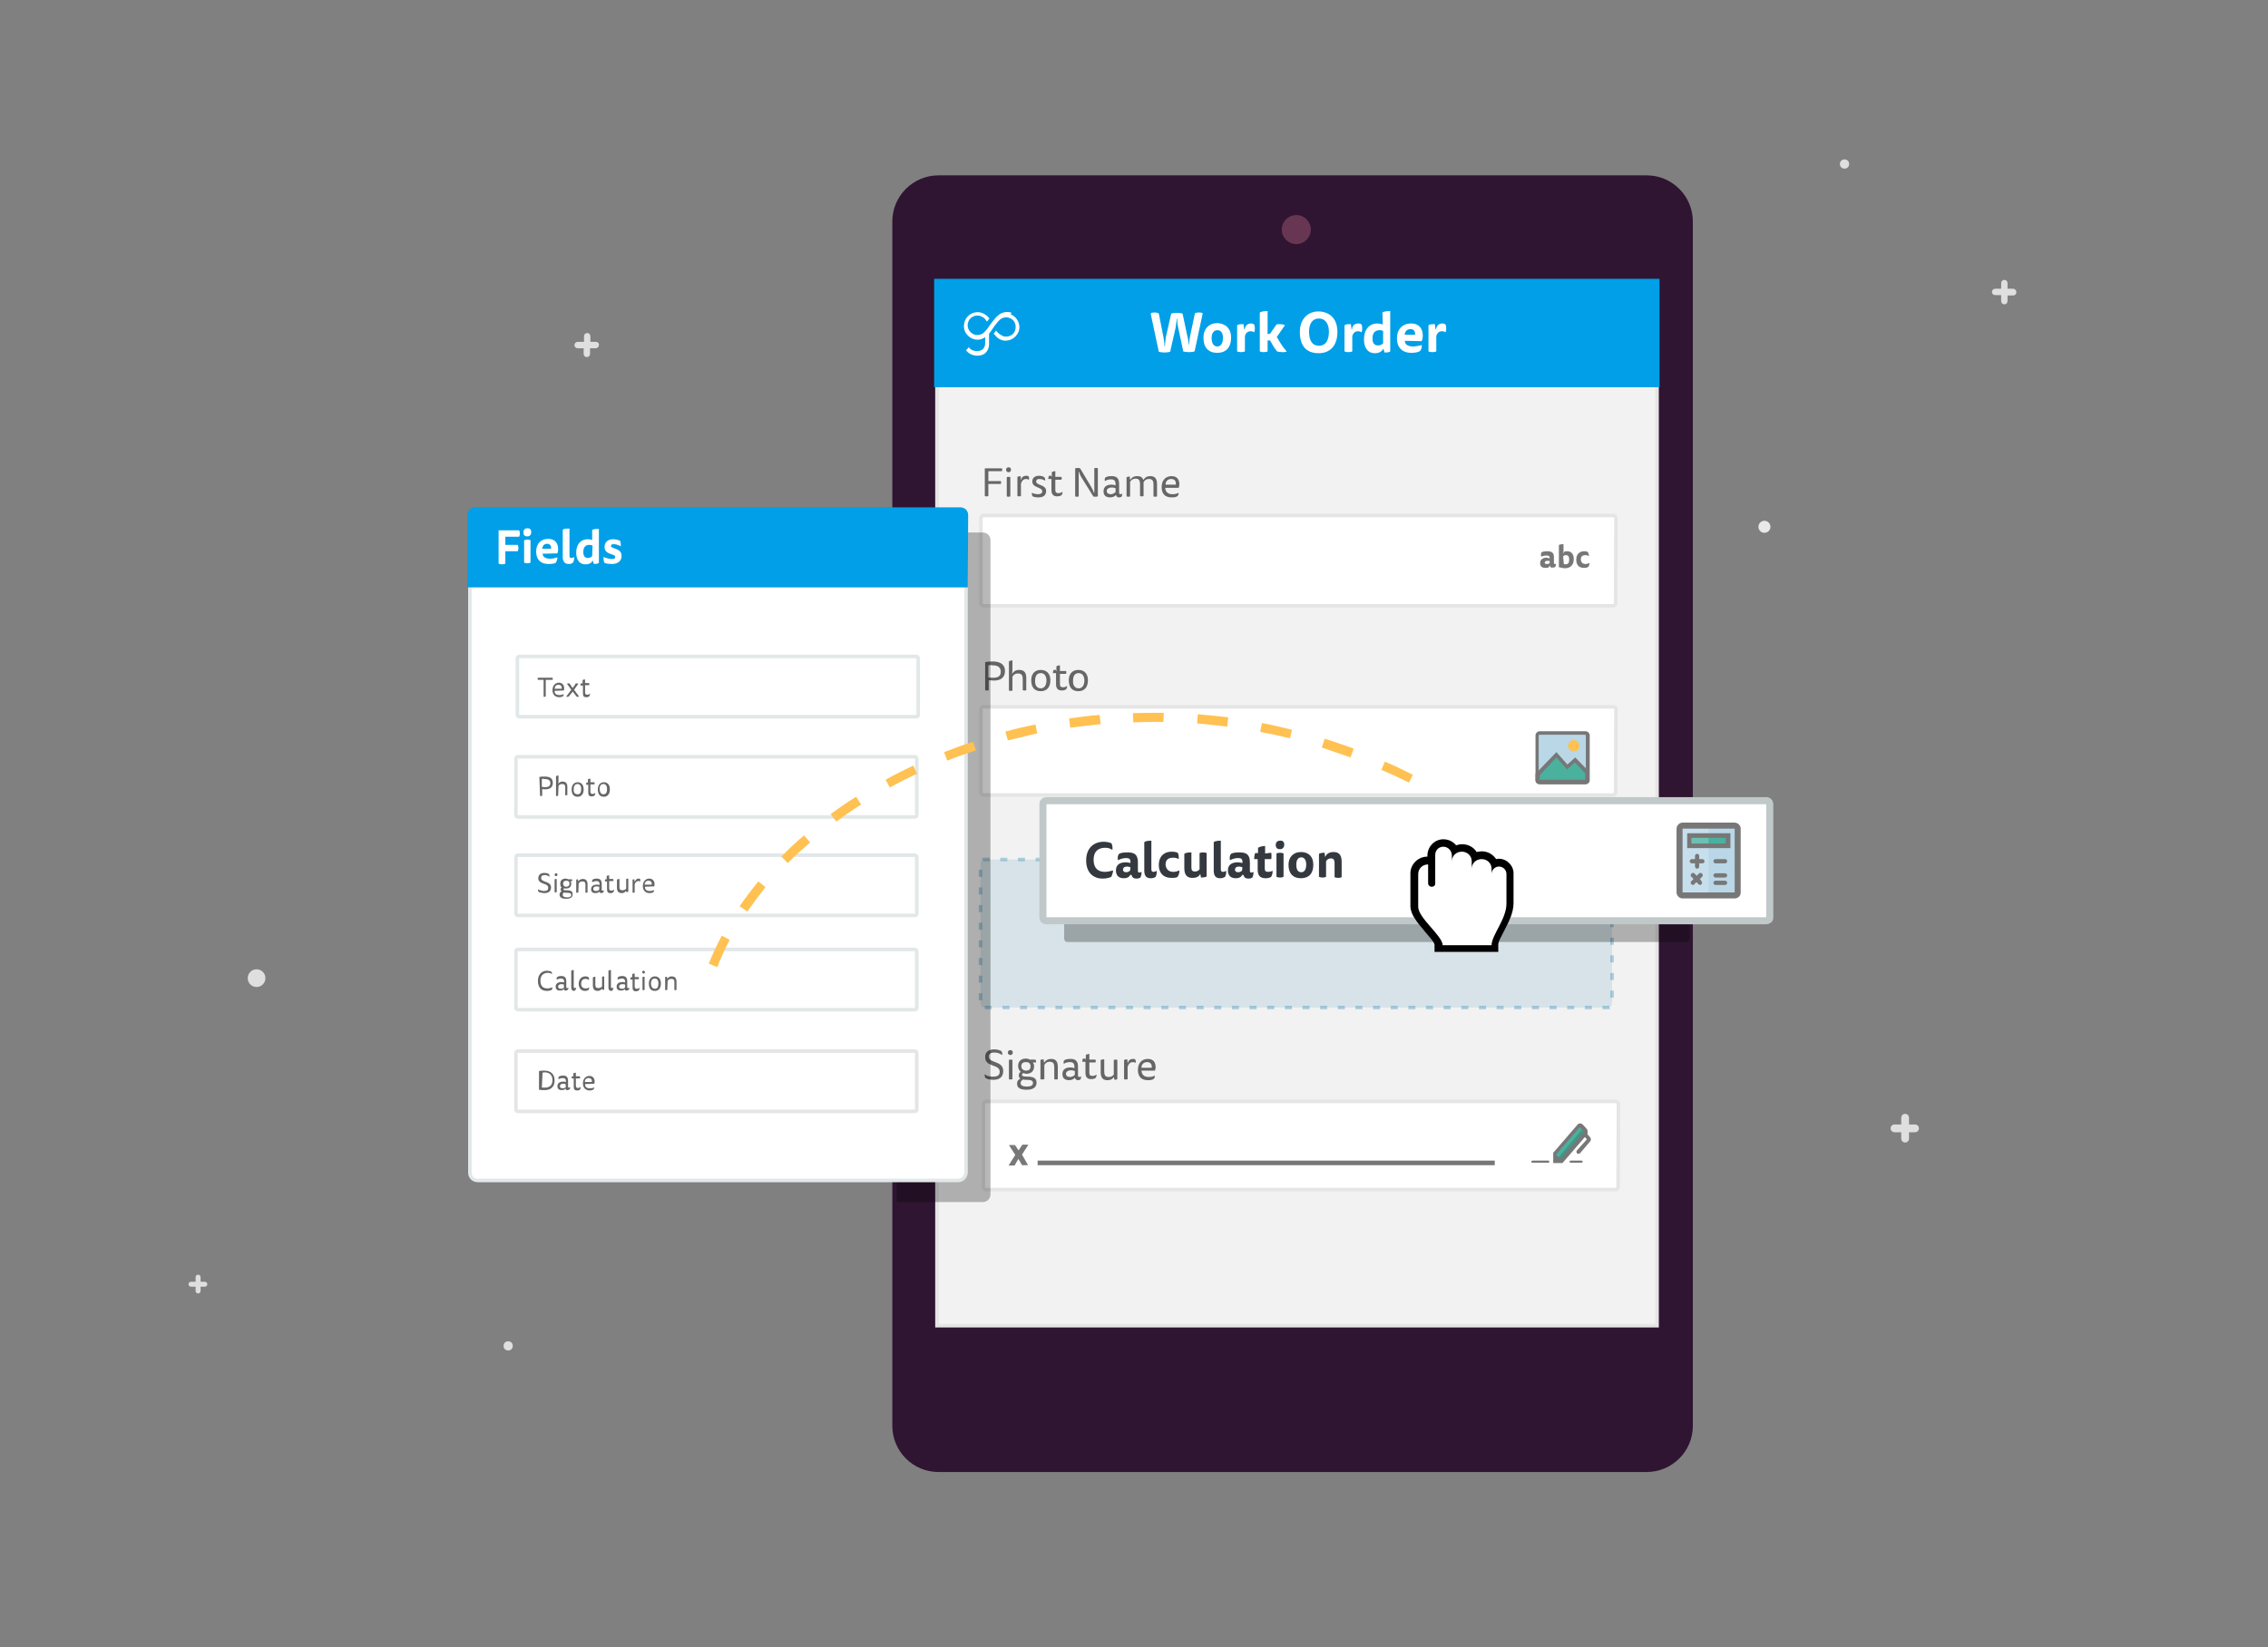 <?xml version="1.0" encoding="utf-8"?>
<!-- Generator: Adobe Illustrator 21.1.0, SVG Export Plug-In . SVG Version: 6.00 Build 0)  -->
<svg version="1.1" id="Layer_1" xmlns="http://www.w3.org/2000/svg" xmlns:xlink="http://www.w3.org/1999/xlink" x="0px" y="0px"
	 width="640px" height="465px" viewBox="0 0 640 465" style="enable-background:new 0 0 640 465;" xml:space="preserve">
<rect x="0" y="0" width="640" height="465" fill="#808080" stroke="none"/>
<style type="text/css">
	.st0{fill:#2F1532;}
	.st1{fill:#F2F2F2;stroke:#E5E5E5;stroke-miterlimit:10;}
	.st2{fill:#666666;}
	.st3{fill:#009FE8;}
	.st4{fill:#673653;}
	.st5{fill:#FFFFFF;stroke:#E5E5E5;stroke-miterlimit:10;}
	.st6{fill:#4AB19E;}
	.st7{fill:#777777;}
	.st8{opacity:0.18;fill:#1C1C1A;enable-background:new    ;}
	.st9{fill:#FFFFFF;}
	.st10{fill:#B9D7E7;}
	.st11{fill:#FFC152;}
	.st12{opacity:0.11;fill:#0272A2;enable-background:new    ;}
	.st13{opacity:0.29;}
	.st14{fill:none;stroke:#0272A2;stroke-linejoin:round;stroke-dasharray:1.992,2.988;}
	.st15{opacity:0.28;enable-background:new    ;}
	.st16{fill:#FFFFFF;stroke:#E2E7E8;stroke-linecap:round;stroke-miterlimit:10;}
	.st17{fill:none;stroke:#F2F2F2;stroke-width:2;stroke-miterlimit:10;}
	.st18{fill:#DFDFDF;}
	.st19{fill:#E8E9EA;}
	.st20{fill:#FFFFFF;stroke:#C1C8C9;stroke-width:2;stroke-linecap:round;stroke-miterlimit:10;}
	.st21{opacity:0.2;enable-background:new    ;}
	.st22{fill:#343940;}
</style>
<path class="st0" d="M477.7,402.5c0,7.2-5.9,13-13,13H264.8c-7.2,0-13-5.9-13-13v-340c0-7.2,5.9-13,13-13h199.9c7.2,0,13,5.9,13,13
	L477.7,402.5L477.7,402.5z"/>
<rect x="264.4" y="79.8" class="st1" width="203.2" height="294.4"/>
<g>
	<path class="st2" d="M280.3,303.9c1.3,0,1.8-0.5,1.8-1.4c0-2.2-4.1-1.2-4.1-4.1c0-1.4,0.9-2.2,2.6-2.2c0.8,0,1.4,0.2,2,0.5
		c0.2,0.3,0.3,0.8,0.2,1.1c-0.6-0.4-1.3-0.7-2.2-0.7c-1,0-1.6,0.4-1.6,1.1c0,2,4.1,1.1,4.1,4.1c0,1.9-1.3,2.5-2.8,2.5
		c-0.9,0-1.7-0.2-2.2-0.5c-0.2-0.3-0.3-0.8-0.2-1.1C278.5,303.8,279.4,303.9,280.3,303.9z"/>
	<path class="st2" d="M285.8,297.1c0,0.4-0.3,0.7-0.7,0.7c-0.4,0-0.7-0.3-0.7-0.7c0-0.4,0.3-0.7,0.7-0.7S285.8,296.7,285.8,297.1z
		 M284.7,299.2c0.1-0.1,0.3-0.1,0.5-0.1c0.3,0,0.4,0,0.5,0.1v5.4c-0.1,0.1-0.3,0.1-0.5,0.1c-0.3,0-0.4,0-0.5-0.1V299.2z"/>
	<path class="st2" d="M288.7,302.9c-0.2,0.1-0.3,0.3-0.3,0.5c0,0.4,0.5,0.5,1.5,0.5c1.5,0,2.6,0.3,2.6,1.7c0,1.4-1.1,2-2.8,2
		c-1.6,0-2.7-0.4-2.7-1.7c0-0.8,0.4-1.2,0.9-1.4v-0.1c-0.3-0.2-0.4-0.4-0.4-0.9c0-0.4,0.2-0.8,0.5-0.9v-0.1
		c-0.3-0.3-0.7-0.8-0.7-1.6c0-1.4,0.9-2.1,2.2-2.1c0.4,0,0.8,0.1,1.1,0.3h1.6c0.1,0.2,0.2,0.5,0.2,0.8h-0.9v0.1
		c0.2,0.2,0.3,0.5,0.3,1c0,1.3-0.8,2.1-2.2,2.1C289.3,303,288.9,303,288.7,302.9z M288.7,304.7c-0.4,0.2-0.7,0.6-0.7,1
		c0,0.8,0.9,1,1.8,1c1,0,1.7-0.3,1.7-1c0-0.6-0.4-0.9-1.8-0.9C289.3,304.8,289,304.8,288.7,304.7z M289.5,302.2
		c0.9,0,1.3-0.4,1.3-1.2c0-0.8-0.4-1.2-1.3-1.2s-1.3,0.4-1.3,1.2C288.2,301.7,288.8,302.2,289.5,302.2z"/>
	<path class="st2" d="M294.6,304.6c-0.1,0.1-0.3,0.1-0.5,0.1s-0.4,0-0.5-0.1v-5.4c0.2-0.1,0.5-0.2,0.9-0.2l0.1,0.9h0.1
		c0.3-0.5,0.9-1,1.9-1c0.9,0,1.9,0.3,1.9,2.2v3.5c-0.1,0.1-0.3,0.1-0.5,0.1s-0.4,0-0.5-0.1v-3.4c0-0.9-0.3-1.5-1.2-1.5
		c-0.9,0-1.3,0.4-1.6,0.9V304.6L294.6,304.6z"/>
	<path class="st2" d="M303.3,304.2c-0.3,0.4-0.9,0.7-1.6,0.7c-1,0-1.9-0.4-1.9-1.7c0-1.4,1-1.9,2.3-1.9c0.3,0,0.9,0.1,1.1,0.2v-0.3
		c0-0.9-0.3-1.4-1.3-1.4c-0.7,0-1.3,0.2-1.7,0.5c-0.1-0.3-0.1-0.8,0.1-1c0.4-0.3,1-0.4,1.8-0.4c1.4,0,2.1,0.6,2.1,2.2v2.5
		c0,0.3,0.2,0.4,0.4,0.4s0.4-0.1,0.5-0.2c0,0.3-0.1,0.7-0.2,0.9c-0.2,0.1-0.4,0.2-0.8,0.2C303.8,304.9,303.4,304.6,303.3,304.2
		L303.3,304.2z M303.3,302.3c-0.3-0.1-0.6-0.2-1-0.2c-0.9,0-1.5,0.4-1.5,1s0.5,0.9,1.1,0.9c0.5,0,1-0.2,1.4-0.6L303.3,302.3
		L303.3,302.3z"/>
	<path class="st2" d="M306.4,299.1v-1.3c0.3-0.2,0.6-0.3,1-0.3v1.6h1.7c0.1,0.1,0.1,0.3,0.1,0.4s0,0.3-0.1,0.4h-1.7v2.9
		c0,0.6,0.2,0.9,0.9,0.9c0.3,0,0.8-0.1,1.1-0.4c0.1,0.3-0.1,0.9-0.3,1c-0.3,0.2-0.7,0.3-1.2,0.3c-1.1,0-1.6-0.6-1.6-1.8v-3.1h-0.9
		c0-0.3,0.1-0.7,0.2-0.9h0.7V299.1z"/>
	<path class="st2" d="M314.3,304c-0.2,0.4-0.7,0.9-1.8,0.9c-0.9,0-1.9-0.3-1.9-2.2v-3.5c0.3-0.1,0.6-0.2,1-0.2v3.5
		c0,0.9,0.3,1.5,1.2,1.5c0.8,0,1.2-0.3,1.5-0.7v-4.1c0.1-0.1,0.3-0.1,0.5-0.1s0.4,0,0.5,0.1v5.4c-0.2,0.1-0.4,0.2-0.8,0.2L314.3,304
		L314.3,304z"/>
	<path class="st2" d="M319.7,298.9c0.3,0,0.4,0,0.6,0.1c0.1,0.2,0.2,0.3,0.2,0.6c0,0.2,0,0.3-0.1,0.4c-0.2-0.1-0.4-0.2-0.7-0.2
		c-0.7,0-1.2,0.4-1.5,1.3v3.5c-0.1,0.1-0.3,0.1-0.5,0.1s-0.4,0-0.5-0.1v-5.4c0.2-0.1,0.5-0.2,0.9-0.2l0.1,1h0.1
		C318.4,299.4,318.9,298.9,319.7,298.9z"/>
	<path class="st2" d="M322.1,302.2c0.1,1.3,0.9,1.8,2.1,1.8c0.7,0,1.3-0.2,1.7-0.4c0,0.3-0.1,0.8-0.3,0.9c-0.3,0.3-0.9,0.4-1.7,0.4
		c-1.9,0-2.8-1.1-2.8-2.9c0-1.8,1-3.1,2.8-3.1c1.6,0,2.2,1,2.2,2.4c0,0.3-0.1,0.7-0.2,0.9L322.1,302.2L322.1,302.2z M325,301.4
		c0.1-0.8-0.2-1.6-1.3-1.6c-0.9,0-1.6,0.6-1.6,1.6H325z"/>
</g>
<g>
	<path class="st2" d="M277.9,186.9c0.6-0.1,1.4-0.2,2.2-0.2c2.2,0,3.5,0.9,3.5,2.7c0,1.9-1.3,2.7-3.1,2.7c-0.4,0-1.1-0.1-1.5-0.1
		v2.8c-0.1,0.1-0.3,0.1-0.5,0.1s-0.4,0-0.5-0.1V186.9L277.9,186.9z M278.9,187.8v3.4c0.3,0.1,0.9,0.1,1.3,0.1c1.4,0,2.2-0.4,2.2-1.7
		s-0.9-1.8-2.3-1.8C279.7,187.7,279.3,187.7,278.9,187.8z"/>
	<path class="st2" d="M285.7,194.9c-0.1,0.1-0.3,0.1-0.5,0.1s-0.4,0-0.5-0.1v-8.2c0.3-0.2,0.6-0.3,1-0.3v2.1c0,0.6,0,1.1-0.1,1.6
		h0.1c0.3-0.5,0.8-1,1.9-1c0.9,0,2,0.3,2,2.2v3.5c-0.1,0.1-0.3,0.1-0.5,0.1s-0.4,0-0.5-0.1v-3.2c0-0.9-0.3-1.5-1.3-1.5
		c-0.9,0-1.3,0.4-1.6,0.9L285.7,194.9L285.7,194.9z"/>
	<path class="st2" d="M296.4,192c0,2-1,3.1-2.7,3.1c-1.7,0-2.7-1-2.7-3.1c0-1.8,1-2.9,2.7-2.9C295.3,189.1,296.4,190.1,296.4,192z
		 M293.7,194.3c1,0,1.6-0.9,1.6-2.2c0-1.3-0.6-2.1-1.6-2.1c-1.1,0-1.6,0.8-1.6,2.1C292,193.4,292.6,194.3,293.7,194.3z"/>
	<path class="st2" d="M298.1,189.4v-1.3c0.3-0.2,0.6-0.3,1-0.3v1.6h1.7c0.1,0.1,0.1,0.3,0.1,0.4s0,0.3-0.1,0.4h-1.7v2.9
		c0,0.6,0.2,0.9,0.9,0.9c0.3,0,0.8-0.1,1.1-0.4c0.1,0.3-0.1,0.9-0.3,1c-0.3,0.2-0.7,0.3-1.2,0.3c-1.1,0-1.6-0.6-1.6-1.8V190h-0.9
		c0-0.3,0.1-0.7,0.2-0.9h0.7V189.4z"/>
	<path class="st2" d="M307,192c0,2-1,3.1-2.7,3.1c-1.7,0-2.7-1-2.7-3.1c0-1.8,1-2.9,2.7-2.9C305.9,189.1,307,190.1,307,192z
		 M304.4,194.3c1,0,1.6-0.9,1.6-2.2c0-1.3-0.6-2.1-1.6-2.1c-1.1,0-1.6,0.8-1.6,2.1C302.7,193.4,303.3,194.3,304.4,194.3z"/>
</g>
<rect x="263.6" y="78.7" class="st3" width="204.7" height="30.6"/>
<circle class="st4" cx="365.8" cy="64.8" r="4.1"/>
<path class="st5" d="M456.6,335.1c0,0.3-0.3,0.7-0.7,0.7H278.2c-0.3,0-0.7-0.3-0.7-0.7v-23.5c0-0.3,0.3-0.7,0.7-0.7H456
	c0.3,0,0.7,0.3,0.7,0.7L456.6,335.1L456.6,335.1z"/>
<g>
	<polygon class="st6" points="440.4,327.9 438.7,326.1 445.8,318 447.4,319.9 	"/>
	<g>
		<path class="st7" d="M436.7,328.2h-4.1c-0.3,0-0.5,0-0.5-0.3s0.3-0.3,0.5-0.3h4.1c0.3,0,0.5,0,0.5,0.3S437,328.2,436.7,328.2z"/>
	</g>
	<g>
		<path class="st7" d="M446.1,328.2h-2.7c-0.3,0-0.5,0-0.5-0.3s0.3-0.3,0.5-0.3h2.7c0.3,0,0.5,0,0.5,0.3S446.3,328.2,446.1,328.2z"
			/>
	</g>
	<g>
		<path class="st8" d="M439.6,326.9l0.9,1l6.2-7.2c0.5-0.6,0.5-1.6,0-2.2l0,0L439.6,326.9z"/>
		<path class="st7" d="M447.8,318.7l-1.2-1.3c-0.4-0.4-1-0.4-1.4,0l-6.9,8v2.9h2.6l6.9-8C448.1,319.8,448.1,319.1,447.8,318.7z
			 M444.9,319.2l0.9-1l1.2,1.3l-0.9,1l-0.5,0.6l-5.3,6.1l-1.2-1.3l5.3-6.1L444.9,319.2z"/>
	</g>
	<g>
		<path class="st7" d="M445.3,325.7c-0.1,0-0.3-0.1-0.3-0.2c-0.2-0.3-0.2-0.6,0-0.8l2.8-3.1l-0.6-0.7c-0.2-0.3-0.2-0.6,0-0.8
			c0.2-0.3,0.5-0.3,0.7,0l0.8,0.9c0.3,0.3,0.3,0.9,0,1.2l-2.9,3.4C445.5,325.6,445.5,325.7,445.3,325.7z"/>
	</g>
</g>
<g>
	<g>
		<path class="st7" d="M286.2,323.7l0.7,0.8c0.2,0.3,0.3,0.5,0.5,0.5l0,0c0.2,0,0.3-0.3,0.4-0.5l0.7-0.8h0.9l-1.6,2.2l1.6,2.3h-0.9
			l-0.7-1.1c-0.2-0.3-0.3-0.2-0.5-0.9l0,0c-0.2,0.7-0.3,0.6-0.5,0.9l-0.7,1.1h-0.9l1.6-2.3l-1.6-2.2H286.2z"/>
		<path class="st7" d="M290.1,328.9h-1.7l-0.8-1.4c-0.1-0.1-0.2-0.3-0.3-0.4c0,0.1-0.1,0.3-0.1,0.3l-0.9,1.6h-1.7l1.9-3l-1.8-2.8
			h1.7l0.8,1.2c0.1,0.1,0.2,0.3,0.3,0.3c0-0.1,0.1-0.1,0.1-0.2l0.1-0.2l0.8-1.2h1.7l-1.8,2.8L290.1,328.9z M288.7,328.2h0.2
			l-1.5-2.2l0.1-0.3h-0.3l-0.1-0.2c-0.2-0.3-0.3-0.6-0.4-0.9l-0.6-0.9h-0.2l1.4,2.2l-1.5,2.3h0.2l0.7-1.3c0.1-0.2,0.3-0.3,0.3-0.5
			l0.1-0.1h0.3h0.1c0.2,0.3,0.3,0.6,0.5,0.9L288.7,328.2z M288.7,323.7l-0.7,1c-0.1,0.2-0.3,0.4-0.3,0.7l0,0l1.2-1.7H288.7z"/>
	</g>
</g>
<g>
	<rect x="292.8" y="327.6" class="st7" width="129" height="1.3"/>
</g>
<path class="st5" d="M455.9,223.7c0,0.3-0.3,0.7-0.7,0.7H277.5c-0.3,0-0.7-0.3-0.7-0.7v-23.5c0-0.3,0.3-0.7,0.7-0.7h177.8
	c0.3,0,0.7,0.3,0.7,0.7L455.9,223.7L455.9,223.7z"/>
<path class="st5" d="M455.9,170.3c0,0.3-0.3,0.7-0.7,0.7H277.5c-0.3,0-0.7-0.3-0.7-0.7v-24.1c0-0.3,0.3-0.7,0.7-0.7h177.8
	c0.3,0,0.7,0.3,0.7,0.7L455.9,170.3L455.9,170.3z"/>
<g>
	<path class="st7" d="M437.3,159.6c-0.2,0.7-0.6,0.7-1.2,0.7c-0.8,0-1.5-0.3-1.5-1.4c0-1,0.9-1.5,1.8-1.5c0.3,0,0.2,0.1,0.9,0.2
		v-0.1c0-0.5-0.3-0.7-0.9-0.7s-1,0.2-1.5,0.3c-0.1-0.3-0.1-0.9,0.1-1.2c0.3-0.2,0.9-0.3,1.6-0.3c1.3,0,1.9,0.4,1.9,1.7v1.6
		c0,0.3,0.1,0.3,0.3,0.3c0.2,0,0.3-0.1,0.3-0.1c0,0.3-0.1,0.8-0.3,1c-0.2,0.1-0.4,0.1-0.8,0.1C437.8,160.3,437.5,160.2,437.3,159.6
		L437.3,159.6z M437.3,158.4c0-0.1-0.4-0.1-0.6-0.1c-0.5,0-0.8,0.2-0.8,0.5s0.3,0.4,0.6,0.4c0.3,0,0.8-0.1,0.8-0.3V158.4z"/>
	<path class="st7" d="M441.1,156.3c0.2-0.7,0.5-0.7,1.2-0.7c0.9,0,1.8,0.6,1.8,2.2c0,1.6-0.9,2.6-2.5,2.6c-0.6,0-1-0.2-1.7-0.3v-6.2
		c0-0.2,0.7-0.3,1.3-0.3v1.4C441.3,155.5,441.1,155.6,441.1,156.3L441.1,156.3z M441.3,159.2c0,0,0.3,0.1,0.4,0.1
		c0.9,0,1.1-0.5,1.1-1.4c0-0.8-0.3-1.2-0.9-1.2c-0.4,0-0.8,0.2-0.8,0.4L441.3,159.2L441.3,159.2z"/>
	<path class="st7" d="M447.4,159.2c0.4,0,0.8-0.1,1.1-0.3c0.1,0.3-0.1,0.9-0.3,1.1c-0.3,0.2-0.7,0.3-1.2,0.3c-1.5,0-2.2-0.9-2.2-2.3
		c0-1.6,0.9-2.4,2.3-2.4c0.4,0,0.9,0.1,1,0.3c0.2,0.3,0.3,0.8,0.3,1.1c-0.3-0.2-0.6-0.3-1-0.3c-0.8,0-1.3,0.3-1.3,1.2
		C446.1,158.8,446.7,159.2,447.4,159.2z"/>
</g>
<g>
	<path class="st9" d="M335.5,97.6c0.1-1,0.2-2,0.3-2.6l1.4-6.6c0.3-0.1,0.6-0.2,1.1-0.2c0.6,0,0.9,0.1,1.1,0.2l-2.3,10.8
		c-0.3,0.1-0.9,0.2-1.6,0.2s-1.3-0.1-1.6-0.2l-1.4-6.6c-0.2-0.7-0.3-1.7-0.3-2.7h-0.1c-0.1,0.9-0.3,2.2-0.4,2.8l-1.5,6.6
		c-0.3,0.1-0.9,0.2-1.6,0.2s-1.2-0.1-1.6-0.2l-2.3-10.8c0.2-0.2,0.6-0.3,1.1-0.3s0.9,0.1,1.2,0.3l1.3,6.6c0.1,0.6,0.3,1.6,0.3,2.7
		h0.1c0.1-0.9,0.2-2.1,0.3-2.7l1.5-6.6c0.3-0.1,0.9-0.2,1.6-0.2s1.2,0.1,1.6,0.2l1.4,6.6C335.3,95.7,335.4,96.7,335.5,97.6
		L335.5,97.6z"/>
	<path class="st9" d="M347.4,95.3c0,2.8-1.5,4.3-3.9,4.3c-2.5,0-3.9-1.5-3.9-4.3c0-2.5,1.6-4.1,3.9-4.1
		C345.8,91.3,347.4,92.7,347.4,95.3z M343.5,97.8c1,0,1.6-0.9,1.6-2.4c0-1.4-0.5-2.2-1.6-2.2c-1,0-1.6,0.9-1.6,2.2
		C341.9,96.9,342.5,97.8,343.5,97.8z"/>
	<path class="st9" d="M353.1,91.3c0.3,0,0.5,0.1,0.7,0.2c0.3,0.3,0.3,0.9,0.3,1.4c0,0.4-0.1,0.7-0.2,0.9c-0.3-0.2-0.6-0.3-1-0.3
		c-0.8,0-1.4,0.5-1.6,1.4v4.3c-0.2,0.1-0.6,0.2-1.1,0.2c-0.5,0-0.9-0.1-1.1-0.2v-7.4c0.4-0.3,1-0.3,1.8-0.3l0.2,1.5h0.1
		C351.4,92,351.9,91.3,353.1,91.3z"/>
	<path class="st9" d="M358.4,94.2l1.8-2.6c0.2-0.1,0.5-0.1,0.9-0.1c0.6,0,1.2,0.1,1.5,0.3l-2.3,3.3c0.8,1.4,1.6,2.8,2.8,4.1
		c-0.3,0.2-0.7,0.2-1.2,0.2c-0.6,0-1.2-0.1-1.5-0.2c-0.8-0.9-1.4-2-2-3.1h-0.7v3.1c-0.2,0.1-0.6,0.2-1.1,0.2s-0.9-0.1-1.1-0.2v-11
		c0.5-0.3,1.3-0.4,2.2-0.4v6.5L358.4,94.2L358.4,94.2L358.4,94.2z"/>
	<path class="st9" d="M377.4,93.7c0,3.9-2.1,6-5.3,6c-3.4,0-5.3-2-5.3-6c0-3.6,2.2-5.8,5.3-5.8C375.3,88,377.4,90,377.4,93.7z
		 M372.2,97.6c1.8,0,2.8-1.4,2.8-4c0-2.3-1.1-3.7-2.8-3.7c-1.8,0-2.8,1.4-2.8,3.7C369.4,96.3,370.4,97.6,372.2,97.6z"/>
	<path class="st9" d="M383.4,91.3c0.3,0,0.5,0.1,0.7,0.2c0.3,0.3,0.3,0.9,0.3,1.4c0,0.4-0.1,0.7-0.2,0.9c-0.3-0.2-0.6-0.3-1-0.3
		c-0.8,0-1.4,0.5-1.6,1.4v4.3c-0.2,0.1-0.6,0.2-1.1,0.2s-0.9-0.1-1.1-0.2v-7.4c0.4-0.3,1-0.3,1.8-0.3l0.2,1.5h0.1
		C381.6,92,382.1,91.3,383.4,91.3z"/>
	<path class="st9" d="M390.1,88.2c0.5-0.3,1.3-0.4,2.2-0.4v11.4c-0.4,0.3-1,0.3-1.6,0.3l-0.3-1h-0.1c-0.4,0.8-1.3,1.2-2.3,1.2
		c-2.1,0-3.1-1.6-3.1-3.9c0-2.8,1.5-4.5,3.8-4.5c0.5,0,1,0.1,1.5,0.3L390.1,88.2C390.2,88.2,390.1,88.2,390.1,88.2z M390.2,93.4
		c-0.3-0.2-0.6-0.2-0.9-0.2c-1.4,0-2,0.9-2,2.3c0,1.4,0.5,2,1.6,2c0.7,0,1.1-0.3,1.4-0.6V93.4z"/>
	<path class="st9" d="M396.4,96.2c0.1,1.1,0.9,1.6,2.4,1.6c0.9,0,1.9-0.3,2.4-0.4c0.1,0.6-0.2,1.4-0.5,1.7c-0.5,0.3-1.4,0.5-2.4,0.5
		c-2.7,0-4.1-1.6-4.1-4.1c0-2.6,1.6-4.2,4-4.2c2.2,0,3.3,1.4,3.3,3.5c0,0.5-0.1,1-0.3,1.5L396.4,96.2L396.4,96.2z M399.3,94.5
		c0.1-0.8-0.2-1.6-1.3-1.6c-0.9,0-1.6,0.6-1.6,1.6H399.3z"/>
	<path class="st9" d="M407.1,91.3c0.3,0,0.5,0.1,0.7,0.2c0.3,0.3,0.3,0.9,0.3,1.4c0,0.4-0.1,0.7-0.2,0.9c-0.3-0.2-0.6-0.3-1-0.3
		c-0.8,0-1.4,0.5-1.6,1.4v4.3c-0.2,0.1-0.6,0.2-1.1,0.2s-0.9-0.1-1.1-0.2v-7.4c0.4-0.3,1-0.3,1.8-0.3l0.2,1.5h0.1
		C405.4,92,405.9,91.3,407.1,91.3z"/>
</g>
<g>
	<g>
		<rect x="434.1" y="206.8" class="st10" width="13.6" height="14"/>
	</g>
	<g>
		<path class="st7" d="M447.4,221.4h-12.9c-0.7,0-1.2-0.5-1.2-1.2v-12.6c0-0.7,0.6-1.2,1.2-1.2h12.9c0.7,0,1.2,0.6,1.2,1.2v12.6
			C448.6,220.9,448,221.4,447.4,221.4z M434.4,207.4c-0.1,0-0.2,0.1-0.2,0.2v12.6c0,0.1,0.1,0.2,0.2,0.2h12.9c0.1,0,0.2-0.1,0.2-0.2
			v-12.6c0-0.1-0.1-0.2-0.2-0.2H434.4z"/>
	</g>
	<g>
		<path class="st6" d="M444.5,214.5l-2.2,2l-3.1-3.5l-5.3,5.6v1.7c0,0.2,0.2,0.3,0.3,0.3h6h5.5h1.8c0.2,0,0.3-0.2,0.3-0.3v-2.2
			L444.5,214.5z"/>
		<path class="st7" d="M447.5,221.2h-13.3c-0.5,0-0.9-0.4-0.9-0.9v-1.9l5.9-6.1l3.1,3.5l2.2-2l4,4.1v2.5
			C448.4,220.8,448,221.2,447.5,221.2z M434.4,220.1h12.9v-1.9l-2.9-3l-2.2,2l-3-3.4l-4.7,5V220.1z"/>
	</g>
	<g>
		<circle class="st11" cx="444.1" cy="210.5" r="1.6"/>
	</g>
</g>
<path class="st12" d="M277.9,284.4h175.8c0.7,0,1.2-0.5,1.2-1.2v-39.4c0-0.7-0.5-1.2-1.2-1.2H277.9c-0.7,0-1.2,0.5-1.2,1.2v39.4
	C276.7,283.8,277.2,284.4,277.9,284.4z"/>
<g class="st13">
	<path class="st14" d="M277.9,284.4h175.8c0.7,0,1.2-0.5,1.2-1.2v-39.4c0-0.7-0.5-1.2-1.2-1.2H277.9c-0.7,0-1.2,0.5-1.2,1.2v39.4
		C276.7,283.8,277.2,284.4,277.9,284.4z"/>
</g>
<g>
	<path class="st15" d="M253,150.3h24.3c1.2,0,2.2,0.9,2.2,2.2v184.6c0,1.2-0.9,2.2-2.2,2.2H253V150.3z"/>
	<path class="st16" d="M270.4,333.2H134.8c-1.2,0-2.2-0.9-2.2-2.2V146.4c0-1.2,0.9-2.2,2.2-2.2h135.6c1.2,0,2.2,0.9,2.2,2.2v184.6
		C272.5,332.2,271.6,333.2,270.4,333.2z"/>
	<path class="st3" d="M273.1,165.8H131.9v-20.4c0-1.2,0.9-2.2,2.2-2.2H271c1.2,0,2.2,0.9,2.2,2.2L273.1,165.8L273.1,165.8z"/>
	<g>
		<path class="st9" d="M140.6,149.7h5.9c0.1,0.2,0.2,0.5,0.2,0.9s-0.1,0.7-0.2,0.9h-3.9v2.3h3.5c0.1,0.2,0.2,0.5,0.2,0.9
			s-0.1,0.7-0.2,0.9h-3.5v3.5c-0.2,0.1-0.5,0.2-0.9,0.2s-0.8-0.1-1-0.2V149.7z"/>
		<path class="st9" d="M149.9,150.2c0,0.8-0.4,1.2-1.1,1.2c-0.8,0-1.1-0.4-1.1-1.2c0-0.7,0.5-1.1,1.1-1.1
			C149.5,149.1,149.9,149.4,149.9,150.2z M147.9,152.5c0.2-0.1,0.5-0.2,0.9-0.2s0.8,0.1,0.9,0.2v6.3c-0.2,0.1-0.5,0.2-0.9,0.2
			s-0.8-0.1-0.9-0.2V152.5z"/>
		<path class="st9" d="M153.1,156.3c0.1,0.9,0.8,1.4,2.1,1.4c0.9,0,1.6-0.2,2.1-0.4c0,0.5-0.2,1.1-0.4,1.5c-0.4,0.3-1.2,0.4-2.1,0.4
			c-2.3,0-3.5-1.3-3.5-3.5s1.3-3.6,3.4-3.6c1.9,0,2.8,1.2,2.8,2.9c0,0.4-0.1,0.9-0.2,1.2L153.1,156.3
			C153.1,156.2,153.1,156.3,153.1,156.3z M155.5,154.9c0.1-0.7-0.2-1.4-1.1-1.4c-0.8,0-1.3,0.5-1.4,1.4H155.5z"/>
		<path class="st9" d="M160.5,159.2c-1.3,0-1.7-0.9-1.7-2v-7.7c0.4-0.3,1-0.3,1.9-0.3v7.7c0,0.5,0.2,0.6,0.5,0.6
			c0.3,0,0.6-0.1,0.8-0.3c0.1,0.5-0.1,1.3-0.3,1.6C161.3,159.1,161,159.2,160.5,159.2z"/>
		<path class="st9" d="M167.1,149.6c0.4-0.3,1-0.3,1.9-0.3v9.6c-0.3,0.2-0.9,0.3-1.4,0.3l-0.3-0.9h-0.1c-0.3,0.7-1.1,1-2,1
			c-1.7,0-2.6-1.3-2.6-3.3c0-2.4,1.3-3.8,3.3-3.8c0.4,0,0.9,0.1,1.2,0.3L167.1,149.6L167.1,149.6z M167.2,154
			c-0.3-0.1-0.5-0.2-0.9-0.2c-1.2,0-1.7,0.8-1.7,2c0,1.1,0.4,1.7,1.3,1.7c0.6,0,0.9-0.3,1.2-0.5L167.2,154L167.2,154z"/>
		<path class="st9" d="M172.7,157.8c0.7,0,0.9-0.2,0.9-0.6c0-1-3-0.5-3-2.8c0-1.3,0.9-2.2,2.4-2.2c0.7,0,1.4,0.2,1.9,0.4
			c0.3,0.3,0.3,1.1,0.3,1.6c-0.6-0.3-1.3-0.6-2-0.6c-0.6,0-0.8,0.2-0.8,0.5c0,0.9,3,0.5,3,2.8c0,1.6-1.2,2.3-2.8,2.3
			c-0.7,0-1.5-0.1-2-0.3c-0.3-0.4-0.3-1.2-0.3-1.7C171,157.5,171.9,157.8,172.7,157.8z"/>
	</g>
</g>
<path class="st16" d="M258.6,202.3H146.5c-0.3,0-0.5-0.3-0.5-0.5v-16c0-0.3,0.3-0.5,0.5-0.5h112.1c0.3,0,0.5,0.3,0.5,0.5v16
	C259.2,202,258.9,202.3,258.6,202.3z"/>
<g>
	<path class="st2" d="M154,191.9v4.7c-0.1,0-0.2,0.1-0.3,0.1c-0.2,0-0.3,0-0.3-0.1v-4.7h-1.6c0-0.1-0.1-0.2-0.1-0.3s0-0.3,0.1-0.3
		h4.1c0,0.1,0.1,0.2,0.1,0.3s0,0.3-0.1,0.3H154z"/>
	<path class="st2" d="M156.5,195c0,0.9,0.5,1.2,1.4,1.2c0.4,0,0.9-0.1,1.2-0.3c0,0.2-0.1,0.5-0.2,0.6c-0.3,0.2-0.6,0.3-1.1,0.3
		c-1.2,0-1.9-0.8-1.9-2c0-1.2,0.7-2.1,1.8-2.1c1,0,1.5,0.7,1.5,1.6c0,0.3,0,0.4-0.1,0.6L156.5,195L156.5,195z M158.5,194.4
		c0.1-0.5-0.1-1.1-0.9-1.1c-0.7,0-1,0.4-1.1,1.1H158.5z"/>
	<path class="st2" d="M161.3,193.8c0.1,0.2,0.2,0.3,0.3,0.4l0,0c0-0.1,0.2-0.3,0.3-0.4l0.6-0.9c0.1,0,0.2,0,0.3,0
		c0.2,0,0.3,0,0.4,0.1l-1.2,1.7l1.4,1.9c-0.1,0-0.2,0.1-0.3,0.1s-0.3,0-0.4-0.1l-0.8-1c-0.1-0.2-0.2-0.3-0.3-0.4l0,0
		c0,0.1-0.2,0.3-0.3,0.4l-0.8,1c-0.1,0-0.3,0.1-0.4,0.1s-0.3,0-0.3-0.1l1.4-1.9l-1.2-1.7c0.1-0.1,0.3-0.1,0.4-0.1s0.3,0,0.3,0
		L161.3,193.8z"/>
	<path class="st2" d="M164.4,192.9V192c0.2-0.2,0.4-0.2,0.7-0.2v1h1.1c0,0.1,0.1,0.2,0.1,0.3c0,0.2,0,0.3-0.1,0.3h-1.1v2
		c0,0.4,0.1,0.7,0.6,0.7c0.3,0,0.5-0.1,0.8-0.3c0,0.3-0.1,0.5-0.2,0.7c-0.2,0.2-0.4,0.3-0.8,0.3c-0.8,0-1-0.3-1-1.2v-2.1h-0.7
		c0-0.3,0-0.4,0.1-0.6L164.4,192.9L164.4,192.9z"/>
</g>
<path class="st16" d="M258.2,230.6H146.1c-0.3,0-0.5-0.3-0.5-0.5v-16c0-0.3,0.3-0.5,0.5-0.5h112.1c0.3,0,0.5,0.3,0.5,0.5v16
	C258.7,230.3,258.6,230.6,258.2,230.6z"/>
<g>
	<path class="st2" d="M152.2,219.3c0.4-0.1,0.9-0.1,1.5-0.1c1.5,0,2.3,0.5,2.3,1.8s-0.9,1.8-2.1,1.8c-0.3,0-0.8,0-0.9-0.1v1.9
		c-0.1,0-0.2,0.1-0.3,0.1c-0.2,0-0.3,0-0.3-0.1L152.2,219.3L152.2,219.3z M152.9,219.9v2.2c0.2,0,0.6,0.1,0.9,0.1
		c0.9,0,1.5-0.3,1.5-1.1c0-0.9-0.6-1.2-1.6-1.2C153.4,219.8,153.1,219.8,152.9,219.9z"/>
	<path class="st2" d="M157.5,224.6c-0.1,0-0.2,0.1-0.3,0.1c-0.2,0-0.3,0-0.3-0.1v-5.5c0.2-0.1,0.3-0.2,0.7-0.2v1.4
		c0,0.4,0,0.8-0.1,1l0,0c0.2-0.3,0.5-0.7,1.3-0.7c0.6,0,1.3,0.3,1.3,1.5v2.3c-0.1,0-0.2,0.1-0.3,0.1c-0.2,0-0.3,0-0.3-0.1v-2.2
		c0-0.6-0.2-0.9-0.9-0.9c-0.6,0-0.9,0.3-1,0.6L157.5,224.6L157.5,224.6L157.5,224.6z"/>
	<path class="st2" d="M164.7,222.8c0,1.4-0.7,2.1-1.7,2.1c-1.1,0-1.7-0.7-1.7-2.1c0-1.2,0.7-2,1.7-2S164.7,221.5,164.7,222.8z
		 M163,224.2c0.7,0,1-0.5,1-1.5c0-0.9-0.4-1.4-1-1.4c-0.7,0-1.1,0.5-1.1,1.4C161.8,223.7,162.2,224.2,163,224.2z"/>
	<path class="st2" d="M165.9,220.9v-0.9c0.2-0.2,0.4-0.2,0.7-0.2v1h1.1c0,0.1,0.1,0.2,0.1,0.3c0,0.2,0,0.3-0.1,0.3h-1.1v2
		c0,0.4,0.1,0.7,0.6,0.7c0.3,0,0.5-0.1,0.8-0.3c0,0.3-0.1,0.5-0.2,0.7c-0.2,0.2-0.4,0.3-0.8,0.3c-0.8,0-1-0.3-1-1.2v-2.1h-0.6
		c0-0.3,0-0.4,0.1-0.6L165.9,220.9C165.9,221,165.9,220.9,165.9,220.9z"/>
	<path class="st2" d="M172.1,222.8c0,1.4-0.7,2.1-1.7,2.1c-1.1,0-1.7-0.7-1.7-2.1c0-1.2,0.7-2,1.7-2S172.1,221.5,172.1,222.8z
		 M170.3,224.2c0.7,0,1-0.5,1-1.5c0-0.9-0.4-1.4-1-1.4c-0.7,0-1.1,0.5-1.1,1.4C169.3,223.7,169.6,224.2,170.3,224.2z"/>
</g>
<path class="st16" d="M258.2,285H146.1c-0.3,0-0.5-0.3-0.5-0.5v-16c0-0.3,0.3-0.5,0.5-0.5h112.1c0.3,0,0.5,0.3,0.5,0.5v16
	C258.7,284.8,258.6,285,258.2,285z"/>
<path class="st16" d="M258.2,258.4H146.1c-0.3,0-0.5-0.3-0.5-0.5v-16c0-0.3,0.3-0.5,0.5-0.5h112.1c0.3,0,0.5,0.3,0.5,0.5v16
	C258.7,258.1,258.6,258.4,258.2,258.4z"/>
<g>
	<path class="st2" d="M154.6,274.6c-1.2,0-2.1,0.7-2.1,2.2c0,1.6,0.8,2.2,2,2.2c0.5,0,1-0.2,1.4-0.3c0,0.2-0.1,0.5-0.2,0.7
		c-0.3,0.2-0.8,0.3-1.4,0.3c-1.6,0-2.5-1-2.5-2.8c0-1.9,1.1-2.9,2.6-2.9c0.4,0,0.9,0.1,1.2,0.3c0.1,0.2,0.2,0.4,0.2,0.7
		C155.5,274.7,155,274.6,154.6,274.6z"/>
	<path class="st2" d="M159.1,279.2c-0.3,0.3-0.6,0.4-1.1,0.4c-0.7,0-1.2-0.3-1.2-1.1c0-0.9,0.7-1.3,1.6-1.3c0.3,0,0.5,0,0.8,0.1
		v-0.2c0-0.6-0.3-0.9-0.9-0.9c-0.4,0-0.9,0.2-1.2,0.3c-0.1-0.2,0-0.5,0.1-0.7c0.3-0.2,0.7-0.3,1.2-0.3c0.9,0,1.4,0.4,1.4,1.5v1.6
		c0,0.3,0.1,0.3,0.3,0.3s0.3-0.1,0.3-0.1c0,0.2,0,0.4-0.2,0.6c-0.2,0.1-0.3,0.2-0.5,0.2C159.4,279.7,159.2,279.5,159.1,279.2
		L159.1,279.2z M159.1,277.9c-0.2-0.1-0.4-0.1-0.7-0.1c-0.6,0-0.9,0.3-0.9,0.7c0,0.4,0.3,0.6,0.8,0.6c0.3,0,0.7-0.1,0.9-0.4
		C159.1,278.7,159.1,277.9,159.1,277.9z"/>
	<path class="st2" d="M162,279.7c-0.5,0-0.8-0.3-0.8-0.9V274c0.2-0.1,0.3-0.2,0.7-0.2v4.7c0,0.3,0.1,0.4,0.3,0.4
		c0.2,0,0.3-0.1,0.4-0.2c0,0.3,0,0.5-0.2,0.6C162.4,279.6,162.2,279.7,162,279.7z"/>
	<path class="st2" d="M165.3,279c0.4,0,0.7-0.1,1-0.3c0,0.2-0.1,0.5-0.2,0.7c-0.3,0.2-0.6,0.3-1,0.3c-1.1,0-1.8-0.8-1.8-2
		c0-1.4,0.9-2.1,1.9-2.1c0.4,0,0.8,0.1,0.9,0.3c0.1,0.2,0.2,0.4,0.1,0.7c-0.3-0.2-0.6-0.3-0.9-0.3c-0.8,0-1.3,0.4-1.3,1.4
		C164,278.6,164.5,279,165.3,279z"/>
	<path class="st2" d="M169.8,279.1c-0.2,0.3-0.5,0.6-1.2,0.6c-0.6,0-1.3-0.3-1.3-1.5v-2.3c0.2-0.1,0.3-0.2,0.7-0.2v2.3
		c0,0.6,0.2,0.9,0.9,0.9c0.5,0,0.9-0.3,1-0.5v-2.7c0.1,0,0.2-0.1,0.3-0.1s0.3,0,0.3,0.1v3.6c-0.1,0.1-0.3,0.1-0.5,0.1L169.8,279.1
		L169.8,279.1z"/>
	<path class="st2" d="M172.5,279.7c-0.5,0-0.8-0.3-0.8-0.9V274c0.2-0.1,0.3-0.2,0.7-0.2v4.7c0,0.3,0.1,0.4,0.3,0.4
		c0.2,0,0.3-0.1,0.4-0.2c0,0.3,0,0.5-0.2,0.6C173,279.6,172.7,279.7,172.5,279.7z"/>
	<path class="st2" d="M176.3,279.2c-0.3,0.3-0.6,0.4-1.1,0.4c-0.7,0-1.2-0.3-1.2-1.1c0-0.9,0.7-1.3,1.6-1.3c0.3,0,0.5,0,0.8,0.1
		v-0.2c0-0.6-0.3-0.9-0.9-0.9c-0.4,0-0.9,0.2-1.2,0.3c-0.1-0.2,0-0.5,0.1-0.7c0.3-0.2,0.7-0.3,1.2-0.3c0.9,0,1.4,0.4,1.4,1.5v1.6
		c0,0.3,0.1,0.3,0.3,0.3c0.2,0,0.3-0.1,0.3-0.1c0,0.2,0,0.4-0.2,0.6c-0.2,0.1-0.3,0.2-0.5,0.2C176.5,279.7,176.3,279.5,176.3,279.2
		L176.3,279.2z M176.3,277.9c-0.2-0.1-0.4-0.1-0.7-0.1c-0.6,0-0.9,0.3-0.9,0.7c0,0.4,0.3,0.6,0.8,0.6c0.3,0,0.7-0.1,0.9-0.4V277.9z"
		/>
	<path class="st2" d="M178.4,275.8V275c0.2-0.2,0.4-0.2,0.7-0.2v1h1.1c0,0.1,0.1,0.2,0.1,0.3c0,0.2,0,0.3-0.1,0.3h-1.1v2
		c0,0.4,0.1,0.7,0.6,0.7c0.3,0,0.5-0.1,0.8-0.3c0,0.3-0.1,0.5-0.2,0.7c-0.2,0.2-0.4,0.3-0.8,0.3c-0.8,0-1-0.3-1-1.2v-2.1h-0.6
		c0-0.3,0-0.4,0.1-0.6L178.4,275.8L178.4,275.8z"/>
	<path class="st2" d="M182,274.4c0,0.3-0.2,0.4-0.4,0.4s-0.4-0.2-0.4-0.4s0.2-0.4,0.4-0.4S182,274.2,182,274.4z M181.3,275.8
		c0.1,0,0.2-0.1,0.3-0.1s0.3,0,0.3,0.1v3.6c-0.1,0-0.2,0.1-0.3,0.1s-0.3,0-0.3-0.1V275.8z"/>
	<path class="st2" d="M186.5,277.6c0,1.4-0.7,2.1-1.7,2.1c-1.1,0-1.7-0.7-1.7-2.1c0-1.2,0.7-2,1.7-2S186.5,276.3,186.5,277.6z
		 M184.8,279.1c0.7,0,1-0.5,1-1.5c0-0.9-0.4-1.4-1-1.4c-0.7,0-1.1,0.5-1.1,1.4S184.1,279.1,184.8,279.1z"/>
	<path class="st2" d="M188.3,279.4c-0.1,0-0.2,0.1-0.3,0.1c-0.2,0-0.3,0-0.3-0.1v-3.6c0.2-0.1,0.3-0.1,0.5-0.1l0.1,0.6l0,0
		c0.2-0.3,0.5-0.7,1.3-0.7c0.6,0,1.3,0.3,1.3,1.5v2.3c-0.1,0-0.2,0.1-0.3,0.1s-0.3,0-0.3-0.1v-2.2c0-0.6-0.2-0.9-0.9-0.9
		c-0.5,0-0.9,0.3-1,0.6L188.3,279.4L188.3,279.4L188.3,279.4z"/>
</g>
<path class="st5" d="M258.2,313.7H146.1c-0.3,0-0.5-0.3-0.5-0.5v-16c0-0.3,0.3-0.5,0.5-0.5h112.1c0.3,0,0.5,0.3,0.5,0.5v16
	C258.7,313.4,258.6,313.7,258.2,313.7z"/>
<g>
	<path class="st2" d="M152.2,302.3c0.4-0.1,0.9-0.1,1.4-0.1c1.7,0,2.9,0.9,2.9,2.8s-1.2,2.7-2.8,2.7c-0.5,0-1,0-1.6-0.1V302.3z
		 M152.9,307c0.3,0,0.6,0,0.9,0c1.3,0,2.1-0.7,2.1-2.1c0-1.5-0.9-2.2-2.2-2.2c-0.2,0-0.4,0-0.6,0.1L152.9,307L152.9,307z"/>
	<path class="st2" d="M159.6,307.3c-0.3,0.3-0.6,0.4-1.1,0.4c-0.7,0-1.2-0.3-1.2-1.1c0-0.9,0.7-1.3,1.6-1.3c0.3,0,0.5,0,0.8,0.1
		v-0.2c0-0.6-0.3-0.9-0.9-0.9c-0.4,0-0.9,0.2-1.2,0.3c-0.1-0.2,0-0.5,0.1-0.7c0.3-0.2,0.7-0.3,1.2-0.3c0.9,0,1.4,0.4,1.4,1.5v1.6
		c0,0.3,0.1,0.3,0.3,0.3c0.2,0,0.3-0.1,0.3-0.1c0,0.2,0,0.4-0.2,0.6c-0.2,0.1-0.3,0.2-0.5,0.2C159.9,307.8,159.7,307.7,159.6,307.3
		L159.6,307.3z M159.6,306c-0.2-0.1-0.4-0.1-0.7-0.1c-0.6,0-0.9,0.3-0.9,0.7c0,0.4,0.3,0.6,0.8,0.6c0.3,0,0.7-0.1,0.9-0.4
		C159.6,306.8,159.6,306,159.6,306z"/>
	<path class="st2" d="M161.8,303.9v-0.9c0.2-0.2,0.4-0.2,0.7-0.2v1h1.1c0,0.1,0.1,0.2,0.1,0.3c0,0.2,0,0.3-0.1,0.3h-1.1v2
		c0,0.4,0.1,0.7,0.6,0.7c0.3,0,0.5-0.1,0.8-0.3c0,0.3-0.1,0.5-0.2,0.7c-0.2,0.2-0.4,0.3-0.8,0.3c-0.8,0-1-0.3-1-1.2v-2.2h-0.6
		c0-0.3,0-0.4,0.1-0.6H161.8z"/>
	<path class="st2" d="M165.1,306c0,0.9,0.5,1.2,1.4,1.2c0.4,0,0.9-0.1,1.2-0.3c0,0.2-0.1,0.5-0.2,0.6c-0.3,0.2-0.6,0.3-1.1,0.3
		c-1.2,0-1.9-0.8-1.9-2s0.7-2.1,1.8-2.1c1,0,1.5,0.7,1.5,1.6c0,0.3,0,0.4-0.1,0.6L165.1,306L165.1,306z M167,305.4
		c0.1-0.5-0.1-1.1-0.9-1.1c-0.7,0-1,0.4-1.1,1.1H167z"/>
</g>
<g>
	<path class="st2" d="M153.5,251.5c0.9,0,1.2-0.3,1.2-0.9c0-1.5-2.8-0.8-2.8-2.7c0-0.9,0.6-1.5,1.7-1.5c0.5,0,0.9,0.1,1.3,0.3
		c0.1,0.2,0.2,0.5,0.2,0.8c-0.4-0.3-0.9-0.5-1.4-0.5c-0.7,0-1,0.3-1,0.8c0,1.4,2.8,0.8,2.8,2.7c0,1.2-0.9,1.6-1.9,1.6
		c-0.6,0-1.1-0.2-1.6-0.3c-0.1-0.2-0.2-0.5-0.2-0.8C152.3,251.3,153,251.5,153.5,251.5z"/>
	<path class="st2" d="M157.3,246.9c0,0.3-0.2,0.4-0.4,0.4c-0.3,0-0.4-0.2-0.4-0.4s0.2-0.4,0.4-0.4
		C157.1,246.4,157.3,246.6,157.3,246.9z M156.5,248.2c0.1,0,0.2-0.1,0.3-0.1c0.2,0,0.3,0,0.3,0.1v3.6c-0.1,0-0.2,0.1-0.3,0.1
		c-0.2,0-0.3,0-0.3-0.1V248.2z"/>
	<path class="st2" d="M159.2,250.7c-0.1,0.1-0.2,0.3-0.2,0.3c0,0.3,0.3,0.3,0.9,0.3c1,0,1.7,0.2,1.7,1.1c0,0.9-0.7,1.3-1.9,1.3
		c-1,0-1.8-0.3-1.8-1.2c0-0.5,0.3-0.8,0.6-0.9l0,0c-0.2-0.1-0.3-0.3-0.3-0.5c0-0.3,0.1-0.5,0.3-0.6l0,0c-0.3-0.2-0.4-0.5-0.4-1.1
		c0-0.9,0.6-1.4,1.5-1.4c0.3,0,0.5,0.1,0.8,0.2h1c0.1,0.2,0.1,0.3,0.1,0.5H161l0,0c0.1,0.2,0.2,0.3,0.2,0.7c0,0.9-0.5,1.4-1.5,1.4
		C159.5,250.8,159.3,250.8,159.2,250.7z M159.2,251.9c-0.3,0.2-0.4,0.3-0.4,0.7c0,0.5,0.6,0.7,1.2,0.7c0.7,0,1.2-0.2,1.2-0.7
		c0-0.4-0.3-0.6-1.2-0.6C159.6,252,159.3,252,159.2,251.9z M159.8,250.3c0.5,0,0.9-0.3,0.9-0.9s-0.3-0.8-0.9-0.8
		c-0.6,0-0.9,0.3-0.9,0.8C158.9,249.9,159.2,250.3,159.8,250.3z"/>
	<path class="st2" d="M163.2,251.9c-0.1,0-0.2,0.1-0.3,0.1c-0.2,0-0.3,0-0.3-0.1v-3.6c0.2-0.1,0.3-0.1,0.5-0.1l0.1,0.6l0,0
		c0.2-0.3,0.5-0.7,1.3-0.7c0.6,0,1.3,0.3,1.3,1.5v2.3c-0.1,0-0.2,0.1-0.3,0.1s-0.3,0-0.3-0.1v-2.2c0-0.6-0.2-0.9-0.9-0.9
		c-0.5,0-0.9,0.3-1,0.6L163.2,251.9L163.2,251.9L163.2,251.9z"/>
	<path class="st2" d="M169.1,251.7c-0.3,0.3-0.6,0.4-1.1,0.4c-0.7,0-1.2-0.3-1.2-1.1c0-0.9,0.7-1.3,1.6-1.3c0.3,0,0.5,0,0.8,0.1
		v-0.2c0-0.6-0.3-0.9-0.9-0.9c-0.4,0-0.9,0.2-1.2,0.3c-0.1-0.2,0-0.5,0.1-0.7c0.3-0.2,0.7-0.3,1.2-0.3c0.9,0,1.4,0.4,1.4,1.5v1.6
		c0,0.3,0.1,0.3,0.3,0.3s0.3-0.1,0.3-0.1c0,0.2,0,0.4-0.2,0.6c-0.2,0.1-0.3,0.2-0.5,0.2C169.4,252.1,169.2,251.9,169.1,251.7
		L169.1,251.7z M169,250.3c-0.2-0.1-0.4-0.1-0.7-0.1c-0.6,0-0.9,0.3-0.9,0.7s0.3,0.6,0.8,0.6c0.3,0,0.7-0.1,0.9-0.4V250.3z"/>
	<path class="st2" d="M171.2,248.2v-0.9c0.2-0.2,0.4-0.2,0.7-0.2v1h1.1c0,0.1,0.1,0.2,0.1,0.3c0,0.2,0,0.3-0.1,0.3h-1.1v2
		c0,0.4,0.1,0.7,0.6,0.7c0.3,0,0.5-0.1,0.8-0.3c0,0.3-0.1,0.5-0.2,0.7c-0.2,0.2-0.4,0.3-0.8,0.3c-0.8,0-1-0.3-1-1.2v-2.1h-0.6
		c0-0.3,0-0.4,0.1-0.6L171.2,248.2L171.2,248.2z"/>
	<path class="st2" d="M176.6,251.5c-0.2,0.3-0.5,0.6-1.2,0.6c-0.6,0-1.3-0.3-1.3-1.5v-2.3c0.2-0.1,0.3-0.2,0.7-0.2v2.3
		c0,0.6,0.2,0.9,0.9,0.9c0.5,0,0.9-0.3,1-0.5v-2.7c0.1,0,0.2-0.1,0.3-0.1s0.3,0,0.3,0.1v3.6c-0.1,0.1-0.3,0.1-0.5,0.1L176.6,251.5
		L176.6,251.5z"/>
	<path class="st2" d="M180.2,248c0.2,0,0.3,0,0.4,0.1c0.1,0.1,0.1,0.3,0.1,0.4s0,0.3-0.1,0.3c-0.1-0.1-0.3-0.1-0.5-0.1
		c-0.4,0-0.8,0.3-1,0.9v2.3c-0.1,0-0.2,0.1-0.3,0.1s-0.3,0-0.3-0.1v-3.6c0.2-0.1,0.3-0.1,0.5-0.1l0.1,0.7l0,0
		C179.4,248.4,179.6,248,180.2,248z"/>
	<path class="st2" d="M182,250.3c0,0.9,0.5,1.2,1.4,1.2c0.4,0,0.9-0.1,1.2-0.3c0,0.2-0.1,0.5-0.2,0.6c-0.3,0.2-0.6,0.3-1.1,0.3
		c-1.2,0-1.9-0.8-1.9-2c0-1.2,0.7-2.1,1.8-2.1c1,0,1.5,0.7,1.5,1.6c0,0.3,0,0.4-0.1,0.6L182,250.3L182,250.3z M183.9,249.7
		c0.1-0.5-0.1-1.1-0.9-1.1c-0.7,0-1,0.4-1.1,1.1H183.9z"/>
</g>
<path class="st17" d="M157.2,237.6"/>
<path class="st17" d="M156,237.6"/>
<path class="st18" d="M540.4,317.4h-1.7v-1.9c0-0.6-0.5-1.1-1.1-1.1c-0.6,0-1.1,0.5-1.1,1.1v1.9h-1.9c-0.6,0-1.1,0.5-1.1,1.1
	s0.5,1.1,1.1,1.1h1.9v1.8c0,0.6,0.5,1.1,1.1,1.1c0.6,0,1.1-0.5,1.1-1.1v-1.8h1.7c0.6,0,1.1-0.5,1.1-1.1
	C541.5,317.9,541,317.4,540.4,317.4z"/>
<circle class="st18" cx="143.4" cy="379.9" r="1.3"/>
<circle class="st19" cx="497.9" cy="148.7" r="1.7"/>
<circle class="st18" cx="72.4" cy="276.1" r="2.5"/>
<g>
	<path class="st11" d="M202.4,273L200,272c1.1-2.7,2.3-5.3,3.7-7.9l2.2,1.2C204.6,267.8,203.4,270.4,202.4,273z M210.9,257.3
		l-2.2-1.5c1.6-2.3,3.4-4.7,5.3-7l2,1.6C214.2,252.7,212.5,255,210.9,257.3z M222.3,243.6l-1.8-1.8c2-2.1,4.1-4.1,6.4-6l1.7,2
		C226.4,239.7,224.3,241.6,222.3,243.6z M236,231.9l-1.6-2.1c2.3-1.7,4.7-3.4,7.2-4.9l1.4,2.2C240.5,228.6,238.2,230.3,236,231.9z
		 M251.1,222.3l-1.2-2.2c2.5-1.4,5.1-2.7,7.8-4l1.1,2.3C256.1,219.6,253.6,220.9,251.1,222.3z M397.6,220.9
		c-2.6-1.3-5.2-2.5-7.8-3.6l1-2.3c2.7,1.1,5.3,2.4,7.9,3.7L397.6,220.9z M267.3,214.7l-0.9-2.4c2.7-1,5.4-2.1,8.2-2.9l0.8,2.4
		C272.6,212.7,270,213.6,267.3,214.7z M381.1,213.8c-2.7-0.9-5.4-1.9-8.1-2.8l0.8-2.5c2.8,0.9,5.5,1.8,8.2,2.8L381.1,213.8z
		 M284.4,209l-0.7-2.5c2.8-0.8,5.6-1.4,8.5-2l0.5,2.5C289.9,207.7,287.1,208.3,284.4,209z M364,208.4c-2.8-0.7-5.6-1.3-8.4-1.8
		l0.5-2.5c2.8,0.5,5.7,1.2,8.5,1.9L364,208.4z M302,205.4l-0.3-2.6c2.8-0.4,5.8-0.8,8.6-1l0.3,2.6
		C307.7,204.7,304.8,205.1,302,205.4z M346.3,205.1c-2.8-0.3-5.7-0.7-8.5-0.9l0.2-2.6c2.8,0.3,5.8,0.5,8.6,0.9L346.3,205.1z
		 M319.8,203.9l-0.1-2.6c2.8-0.1,5.8-0.1,8.7-0.1l-0.1,2.6C325.5,203.7,322.7,203.8,319.8,203.9z"/>
</g>
<path class="st15" d="M475.7,265.9H301.3c-0.6,0-1-0.4-1-1v-32c0-0.6,0.4-1,1-1h174.5c0.6,0,1,0.4,1,1v32
	C476.8,265.5,476.3,265.9,475.7,265.9z"/>
<path class="st20" d="M498.4,259.9H295.3c-0.6,0-1-0.4-1-1v-31.9c0-0.6,0.4-1,1-1h203.1c0.6,0,1,0.4,1,1v32
	C499.5,259.5,498.9,259.9,498.4,259.9z"/>
<g>
	<g>
		<path class="st9" d="M407.3,236.9c-2.5,0-4.5,2.1-4.5,4.6v0.3l0,0c-2.7,0-4.8,2.2-4.8,4.7v9.3c0,2.3,2,4.7,4.1,7.2
			c0.9,1.1,2.6,2.9,2.7,3.6v2.1h2.1h13.8h2.1v-2.1c0-0.8,0.9-2.3,1.6-3.7c1.2-2.4,2.7-5.1,2.7-8c0-4.3,0-8.4,0-8.4
			c0-2.2-1.9-4.1-4.1-4.1c-0.3,0-0.5,0-0.8,0.1c-0.9-1.3-2.3-2.2-4.1-2.2c-0.5,0-0.9,0.1-1.4,0.2c-0.9-1.4-2.4-2.2-4.1-2.2
			c-0.6,0-1.1,0.1-1.7,0.3C410,237.5,408.7,236.9,407.3,236.9L407.3,236.9z"/>
	</g>
	<g>
		<path d="M407.3,239c1.3,0,2.4,1.1,2.4,2.5v1.6c0-1.5,1.2-2.7,2.8-2.7c1.6,0,2.8,1.2,2.8,2.7v2.1c0-1.5,1.2-2.7,2.8-2.7
			s2.8,1.2,2.8,2.7v1.5c0-1.1,0.9-2.1,2.1-2.1c1.1,0,2.1,0.9,2.1,2.1c0,0,0,4,0,8.4c0,4.3-4.2,8.9-4.2,11.7c-3.6,0-11.4,0-13.8,0
			c0-2.6-6.9-7.7-6.9-10.8v-9.3c0-1.5,1.2-2.7,2.8-2.7v5.4c0,0.4,0.4,0.9,1,0.9c0.6,0,1-0.3,1-0.9v-7.8
			C404.9,240.1,405.9,239,407.3,239 M407.3,236.9c-2.5,0-4.5,2.1-4.5,4.6v0.3l0,0c-2.7,0-4.8,2.2-4.8,4.7v9.3c0,2.3,2,4.7,4.1,7.2
			c0.9,1.1,2.6,2.9,2.7,3.6v2.1h2.1h13.8h2.1v-2.1c0-0.8,0.9-2.3,1.6-3.7c1.2-2.4,2.7-5.1,2.7-8c0-4.3,0-8.4,0-8.4
			c0-2.2-1.9-4.1-4.1-4.1c-0.3,0-0.5,0-0.8,0.1c-0.9-1.3-2.3-2.2-4.1-2.2c-0.5,0-0.9,0.1-1.4,0.2c-0.9-1.4-2.4-2.2-4.1-2.2
			c-0.6,0-1.1,0.1-1.7,0.3C410,237.5,408.7,236.9,407.3,236.9L407.3,236.9z"/>
	</g>
</g>
<path class="st18" d="M168.2,96.5h-1.6v-1.6c0-0.5-0.4-0.9-0.9-0.9s-0.9,0.4-0.9,0.9v1.6H163c-0.5,0-0.9,0.4-0.9,0.9
	s0.4,0.9,0.9,0.9h1.7v1.6c0,0.5,0.4,0.9,0.9,0.9s0.9-0.4,0.9-0.9v-1.6h1.6c0.5,0,0.9-0.4,0.9-0.9C169.1,96.9,168.7,96.5,168.2,96.5z
	"/>
<path class="st18" d="M57.8,361.8h-1.2v-1.3c0-0.4-0.3-0.7-0.7-0.7s-0.7,0.3-0.7,0.7v1.3h-1.3c-0.4,0-0.7,0.3-0.7,0.7
	c0,0.4,0.3,0.7,0.7,0.7h1.3v1.2c0,0.4,0.3,0.7,0.7,0.7s0.7-0.3,0.7-0.7v-1.2h1.2c0.4,0,0.7-0.3,0.7-0.7
	C58.5,362.1,58.2,361.8,57.8,361.8z"/>
<path class="st18" d="M568.1,81.5h-1.6v-1.6c0-0.5-0.4-0.9-0.9-0.9s-0.9,0.4-0.9,0.9v1.6h-1.7c-0.5,0-0.9,0.4-0.9,0.9
	s0.4,0.9,0.9,0.9h1.7V85c0,0.5,0.4,0.9,0.9,0.9s0.9-0.4,0.9-0.9v-1.6h1.6c0.5,0,0.9-0.4,0.9-0.9S568.6,81.5,568.1,81.5z"/>
<g>
	<path class="st2" d="M277.9,132.2h4.8c0.1,0.1,0.1,0.3,0.1,0.4s0,0.3-0.1,0.4h-3.8v2.8h3.5c0.1,0.1,0.1,0.3,0.1,0.4s0,0.3-0.1,0.4
		h-3.5v3.4c-0.1,0.1-0.3,0.1-0.5,0.1s-0.4,0-0.5-0.1V132.2z"/>
	<path class="st2" d="M285.3,132.6c0,0.4-0.3,0.7-0.7,0.7c-0.4,0-0.7-0.3-0.7-0.7s0.3-0.7,0.7-0.7
		C285.1,131.9,285.3,132.2,285.3,132.6z M284.1,134.7c0.1-0.1,0.3-0.1,0.5-0.1s0.4,0,0.5,0.1v5.4c-0.1,0.1-0.3,0.1-0.5,0.1
		s-0.4,0-0.5-0.1V134.7z"/>
	<path class="st2" d="M289.6,134.3c0.3,0,0.4,0,0.6,0.1c0.1,0.2,0.2,0.3,0.2,0.6c0,0.2,0,0.3-0.1,0.4c-0.2-0.1-0.4-0.2-0.7-0.2
		c-0.7,0-1.2,0.4-1.5,1.3v3.5c-0.1,0.1-0.3,0.1-0.5,0.1s-0.4,0-0.5-0.1v-5.4c0.2-0.1,0.5-0.2,0.9-0.2l0.1,1h0.1
		C288.2,134.8,288.7,134.3,289.6,134.3z"/>
	<path class="st2" d="M292.9,139.5c0.8,0,1.2-0.3,1.2-0.8c0-1.3-2.8-0.9-2.8-2.8c0-1,0.7-1.6,1.9-1.6c0.5,0,1,0.1,1.5,0.4
		c0.2,0.3,0.3,0.7,0.2,1c-0.4-0.3-1-0.5-1.6-0.5c-0.7,0-0.9,0.3-0.9,0.7c0,1.2,2.8,0.8,2.8,2.7c0,1.3-0.9,1.8-2.2,1.8
		c-0.6,0-1.2-0.1-1.6-0.3c-0.2-0.3-0.3-0.8-0.2-1C291.6,139.3,292.3,139.5,292.9,139.5z"/>
	<path class="st2" d="M296.8,134.6v-1.3c0.3-0.2,0.6-0.3,1-0.3v1.6h1.7c0.1,0.1,0.1,0.3,0.1,0.4s0,0.3-0.1,0.4h-1.7v2.9
		c0,0.6,0.2,0.9,0.9,0.9c0.3,0,0.8-0.1,1.1-0.4c0.1,0.3-0.1,0.9-0.3,1c-0.3,0.2-0.7,0.3-1.2,0.3c-1.1,0-1.6-0.6-1.6-1.8v-3.1h-0.9
		c0-0.3,0.1-0.7,0.2-0.9h0.7V134.6z"/>
	<path class="st2" d="M304.4,140.1c-0.1,0.1-0.3,0.1-0.5,0.1s-0.4,0-0.5-0.1v-7.9c0.2-0.1,0.3-0.1,0.7-0.1s0.5,0,0.7,0.1l3.1,5.2
		c0.3,0.5,0.6,1.1,0.8,1.7h0.1v-6.9c0.1-0.1,0.3-0.1,0.5-0.1s0.4,0,0.5,0.1v7.9c-0.2,0.1-0.3,0.1-0.7,0.1s-0.5,0-0.6-0.1l-3.3-5.3
		c-0.3-0.4-0.5-1-0.7-1.6h-0.1V140.1z"/>
	<path class="st2" d="M314.9,139.7c-0.3,0.4-0.9,0.7-1.6,0.7c-1,0-1.9-0.4-1.9-1.7c0-1.4,1-1.9,2.3-1.9c0.3,0,0.9,0.1,1.1,0.2v-0.3
		c0-0.9-0.3-1.4-1.3-1.4c-0.7,0-1.3,0.2-1.7,0.5c-0.1-0.3-0.1-0.8,0.1-1c0.4-0.3,1-0.4,1.8-0.4c1.4,0,2.1,0.6,2.1,2.2v2.5
		c0,0.3,0.2,0.4,0.4,0.4s0.4-0.1,0.5-0.2c0,0.3-0.1,0.7-0.2,0.9c-0.2,0.1-0.4,0.2-0.8,0.2C315.3,140.4,315,140.1,314.9,139.7
		L314.9,139.7z M314.8,137.8c-0.3-0.1-0.6-0.2-1-0.2c-0.9,0-1.5,0.4-1.5,1s0.5,0.9,1.1,0.9c0.5,0,1-0.2,1.4-0.6L314.8,137.8
		L314.8,137.8z"/>
	<path class="st2" d="M318.9,140.1c-0.1,0.1-0.3,0.1-0.5,0.1s-0.4,0-0.5-0.1v-5.4c0.2-0.1,0.5-0.2,0.9-0.2l0.1,0.9h0.1
		c0.3-0.5,0.8-1,1.9-1c0.8,0,1.4,0.2,1.7,1h0.1c0.3-0.5,0.8-1,1.9-1c0.9,0,1.9,0.3,1.9,2.2v3.5c-0.1,0.1-0.3,0.1-0.5,0.1
		s-0.4,0-0.5-0.1v-3.4c0-0.9-0.3-1.5-1.2-1.5c-0.9,0-1.3,0.4-1.6,0.9c0,0.1,0,0.3,0,0.5v3.4c-0.1,0.1-0.3,0.1-0.5,0.1
		s-0.4,0-0.5-0.1v-3.4c0-0.9-0.3-1.5-1.2-1.5c-0.8,0-1.3,0.4-1.6,0.9L318.9,140.1C318.8,140.1,318.9,140.1,318.9,140.1z"/>
	<path class="st2" d="M328.8,137.7c0.1,1.3,0.9,1.8,2.1,1.8c0.7,0,1.3-0.2,1.7-0.4c0,0.3-0.1,0.8-0.3,0.9c-0.3,0.3-0.9,0.4-1.7,0.4
		c-1.9,0-2.8-1.1-2.8-2.9c0-1.8,1-3.1,2.8-3.1c1.6,0,2.2,1,2.2,2.4c0,0.3-0.1,0.7-0.2,0.9L328.8,137.7L328.8,137.7z M331.8,136.8
		c0.1-0.8-0.2-1.6-1.3-1.6c-0.9,0-1.6,0.6-1.6,1.6H331.8z"/>
</g>
<g>
	<g>
		<path class="st10" d="M489.5,252.7h-14.7c-0.4,0-0.9-0.3-0.9-0.9v-18c0-0.4,0.3-0.9,0.9-0.9h14.7c0.4,0,0.9,0.3,0.9,0.9v18.1
			C490.3,252.3,490,252.7,489.5,252.7z"/>
	</g>
	<g>
		<rect x="476.7" y="235.8" class="st6" width="11" height="2.9"/>
	</g>
	<g class="st21">
		<rect x="474" y="233" class="st9" width="8.1" height="19.3"/>
	</g>
	<g>
		<g>
			<path class="st7" d="M488.3,239.4h-12.2v-4.2h12.2V239.4z M477.3,238.1h9.7v-1.6h-9.7V238.1z"/>
		</g>
	</g>
	<g>
		<g>
			<path class="st7" d="M489.5,253.6h-14.7c-0.9,0-1.7-0.8-1.7-1.7v-18c0-0.9,0.8-1.7,1.7-1.7h14.7c0.9,0,1.7,0.8,1.7,1.7v18.1
				C491.2,252.9,490.4,253.6,489.5,253.6z M474.8,233.9v18h14.7v-18H474.8z"/>
		</g>
	</g>
	<g>
		<g>
			<g>
				<path class="st7" d="M486.8,249.8h-2.7c-0.3,0-0.6-0.3-0.6-0.6s0.3-0.6,0.6-0.6h2.7c0.3,0,0.6,0.3,0.6,0.6
					S487.1,249.8,486.8,249.8z"/>
			</g>
		</g>
		<g>
			<g>
				<path class="st7" d="M486.8,247.7h-2.7c-0.3,0-0.6-0.3-0.6-0.6s0.3-0.6,0.6-0.6h2.7c0.3,0,0.6,0.3,0.6,0.6
					S487.1,247.7,486.8,247.7z"/>
			</g>
		</g>
	</g>
	<g>
		<path class="st7" d="M479.7,248.1l0.6-0.6c0.3-0.3,0.3-0.6,0-0.9c-0.3-0.3-0.6-0.3-0.9,0l-0.6,0.6l-0.6-0.6
			c-0.3-0.3-0.6-0.3-0.9,0c-0.3,0.3-0.3,0.6,0,0.9l0.6,0.6l-0.6,0.6c-0.3,0.3-0.3,0.6,0,0.9c0.1,0.1,0.3,0.2,0.4,0.2s0.3,0,0.4-0.2
			l0.6-0.6l0.6,0.6c0.1,0.1,0.3,0.2,0.4,0.2s0.3,0,0.4-0.2c0.3-0.3,0.3-0.6,0-0.9L479.7,248.1z"/>
	</g>
	<g>
		<path class="st7" d="M480.4,242.5h-0.9v-0.9c0-0.3-0.3-0.6-0.6-0.6s-0.6,0.3-0.6,0.6v0.9h-0.9c-0.3,0-0.6,0.3-0.6,0.6
			s0.3,0.6,0.6,0.6h0.9v0.9c0,0.3,0.3,0.6,0.6,0.6c0.3,0,0.6-0.3,0.6-0.6v-0.9h0.9c0.3,0,0.6-0.3,0.6-0.6S480.7,242.5,480.4,242.5z"
			/>
	</g>
	<g>
		<g>
			<path class="st7" d="M486.8,243.7h-2.7c-0.3,0-0.6-0.3-0.6-0.6s0.3-0.6,0.6-0.6h2.7c0.3,0,0.6,0.3,0.6,0.6
				S487.1,243.7,486.8,243.7z"/>
		</g>
	</g>
</g>
<g>
	<path class="st22" d="M311.9,239.3c-2,0-3.3,1-3.3,3.4s1.3,3.4,3.2,3.4c0.9,0,1.7-0.3,2.3-0.4c0,0.5-0.3,1.4-0.5,1.8
		c-0.6,0.3-1.5,0.5-2.4,0.5c-2.9,0-4.7-1.9-4.7-5.1c0-3.5,2.1-5.3,5-5.3c0.8,0,1.6,0.2,2.1,0.4c0.3,0.4,0.4,1.3,0.3,1.9
		C313.3,239.5,312.7,239.3,311.9,239.3z"/>
	<path class="st22" d="M319,246.9c-0.3,0.6-0.9,1-1.9,1c-1.2,0-2.2-0.6-2.2-2.2c0-1.7,1.2-2.3,2.8-2.3c0.4,0,0.9,0.1,1.3,0.2v-0.3
		c0-0.9-0.4-1.1-1.3-1.1c-0.8,0-1.6,0.3-2.2,0.6c-0.2-0.5-0.1-1.4,0.3-1.8c0.5-0.3,1.4-0.4,2.4-0.4c2,0,2.9,0.7,2.9,2.8v2.4
		c0,0.4,0.2,0.5,0.4,0.5s0.4-0.1,0.6-0.2c0.1,0.5-0.1,1.2-0.3,1.6c-0.3,0.2-0.7,0.3-1.1,0.3c-0.8,0-1.2-0.3-1.4-1L319,246.9
		L319,246.9z M319,244.8c-0.3-0.1-0.6-0.2-0.9-0.2c-0.8,0-1.2,0.3-1.2,0.9c0,0.5,0.4,0.7,0.9,0.7c0.4,0,0.9-0.2,1.1-0.5L319,244.8
		L319,244.8z"/>
	<path class="st22" d="M324.7,247.9c-1.4,0-1.8-0.9-1.8-2.2v-8c0.4-0.3,1.1-0.4,2-0.4v8.1c0,0.5,0.2,0.7,0.6,0.7
		c0.3,0,0.6-0.1,0.9-0.3c0.1,0.6-0.1,1.3-0.3,1.7C325.7,247.8,325.3,247.9,324.7,247.9z"/>
	<path class="st22" d="M331.1,246.1c0.7,0,1.2-0.2,1.7-0.4c0.1,0.5-0.2,1.4-0.5,1.8c-0.4,0.3-1,0.3-1.8,0.3c-2.2,0-3.5-1.4-3.5-3.6
		c0-2.6,1.6-3.8,3.6-3.8c0.7,0,1.3,0.1,1.7,0.3c0.3,0.3,0.4,1.2,0.3,1.8c-0.5-0.3-0.9-0.4-1.6-0.4c-1.2,0-2.1,0.5-2.1,2
		C329.1,245.5,329.9,246.1,331.1,246.1z"/>
	<path class="st22" d="M338.7,246.7c-0.3,0.6-0.9,1.1-2.2,1.1c-1,0-2.3-0.3-2.3-2.7V241c0.4-0.3,1.1-0.4,2-0.4v4.3
		c0,0.8,0.3,1.1,1,1.1c0.7,0,1-0.3,1.3-0.6v-4.6c0.2-0.1,0.5-0.2,1-0.2s0.8,0.1,1,0.2v6.6c-0.3,0.2-0.9,0.3-1.6,0.3L338.7,246.7
		L338.7,246.7z"/>
	<path class="st22" d="M344.3,247.9c-1.4,0-1.8-0.9-1.8-2.2v-8c0.4-0.3,1.1-0.4,2-0.4v8.1c0,0.5,0.2,0.7,0.6,0.7
		c0.3,0,0.6-0.1,0.9-0.3c0.1,0.6-0.1,1.3-0.3,1.7C345.2,247.8,344.8,247.9,344.3,247.9z"/>
	<path class="st22" d="M350.6,246.9c-0.3,0.6-0.9,1-1.9,1c-1.2,0-2.2-0.6-2.2-2.2c0-1.7,1.2-2.3,2.8-2.3c0.4,0,0.9,0.1,1.3,0.2v-0.3
		c0-0.9-0.4-1.1-1.3-1.1c-0.8,0-1.6,0.3-2.2,0.6c-0.2-0.5-0.1-1.4,0.3-1.8c0.5-0.3,1.4-0.4,2.4-0.4c2,0,2.9,0.7,2.9,2.8v2.4
		c0,0.4,0.2,0.5,0.4,0.5c0.3,0,0.4-0.1,0.6-0.2c0.1,0.5-0.1,1.2-0.3,1.6c-0.3,0.2-0.7,0.3-1.1,0.3c-0.8,0-1.2-0.3-1.4-1L350.6,246.9
		L350.6,246.9z M350.6,244.8c-0.3-0.1-0.6-0.2-0.9-0.2c-0.8,0-1.2,0.3-1.2,0.9c0,0.5,0.4,0.7,0.9,0.7c0.4,0,0.9-0.2,1.1-0.5
		L350.6,244.8L350.6,244.8z"/>
	<path class="st22" d="M358.7,240.7c0.1,0.2,0.1,0.5,0.1,0.9s0,0.7-0.1,0.9h-1.8v2.6c0,0.7,0.2,1,0.9,1c0.4,0,0.9-0.1,1.3-0.3
		c0.1,0.6-0.2,1.4-0.4,1.7c-0.4,0.3-0.9,0.4-1.6,0.4c-1.7,0-2.2-1-2.2-2.5v-2.9h-1c0-0.6,0.1-1.3,0.3-1.7h0.8v-1.5
		c0.5-0.3,1.2-0.5,2-0.5v2.1L358.7,240.7L358.7,240.7z"/>
	<path class="st22" d="M362.4,238.4c0,0.8-0.5,1.3-1.2,1.3c-0.8,0-1.2-0.4-1.2-1.2s0.5-1.2,1.2-1.2
		C361.9,237.2,362.4,237.6,362.4,238.4z M360.2,240.9c0.2-0.1,0.5-0.2,1-0.2s0.8,0.1,1,0.2v6.6c-0.2,0.1-0.5,0.2-1,0.2
		s-0.8-0.1-1-0.2V240.9z"/>
	<path class="st22" d="M370.6,244.1c0,2.5-1.3,3.8-3.5,3.8c-2.2,0-3.5-1.3-3.5-3.8c0-2.2,1.4-3.6,3.5-3.6S370.6,241.7,370.6,244.1z
		 M367.2,246.2c0.9,0,1.4-0.8,1.4-2.2c0-1.2-0.5-2-1.4-2c-0.9,0-1.4,0.8-1.4,2C365.8,245.4,366.2,246.2,367.2,246.2z"/>
	<path class="st22" d="M374.2,247.5c-0.2,0.1-0.5,0.2-1,0.2s-0.8-0.1-1-0.2V241c0.3-0.2,0.9-0.3,1.6-0.3l0.1,1.1h0.1
		c0.3-0.7,1-1.3,2.3-1.3c1,0,2.3,0.3,2.3,2.7v4.4c-0.2,0.1-0.5,0.2-1,0.2c-0.5,0-0.8-0.1-1-0.2v-4.1c0-0.7-0.3-1.2-1-1.2
		c-0.7,0-1.1,0.3-1.4,0.8L374.2,247.5L374.2,247.5L374.2,247.5z"/>
</g>
<path class="st9" d="M285.3,88.2c-1.2-0.3-2.5-0.1-3.5,0.7c-1,0.8-1.8,2-2.5,2.9c-0.5,0.8-0.9,1.3-1.4,1.8c-0.2,0.3-0.4,0.4-0.7,0.6
	c-0.9,0.5-2.1,0.5-2.9-0.1c-1.3-0.9-1.6-2.5-0.8-3.8c0.9-1.3,2.5-1.6,3.8-0.8c0.1,0.1,0.2,0.1,0.3,0.2c0.3,0.2,0.5,0.5,0.7,0.8
	l0.1,0.1c0,0.1,0.1,0.1,0.1,0.2l0.7-0.9c-0.3-0.3-0.5-0.7-0.9-0.9c-0.7-0.6-1.6-0.9-2.5-0.9c-2.2,0.1-3.8,1.8-3.8,4
	c0,1.3,0.7,2.4,1.7,3.1c1.3,0.9,2.9,0.9,4.1,0.1c0.1-0.1,0.2-0.1,0.2-0.2v1.9c0,0,0,0.9-0.6,1.5c-0.3,0.3-0.9,0.6-1.6,0.6
	c-1.5,0-2.2-0.7-2.4-1.1l-0.8,0.9c0.5,0.6,1.5,1.5,3.2,1.5c1,0,1.9-0.3,2.4-0.9c0.9-0.9,0.9-2.2,0.9-2.3v-3c0.3-0.4,0.7-0.9,1-1.4
	c0.6-0.9,1.4-2,2.2-2.7c0.7-0.5,1.6-0.7,2.4-0.4c1.5,0.4,2.2,1.9,1.8,3.4c-0.4,1.5-1.9,2.2-3.4,1.8c-0.1,0-0.2-0.1-0.2-0.1
	c-0.4-0.2-0.9-0.5-1.3-0.9c-0.1-0.1-0.2-0.2-0.3-0.3c-0.1-0.1-0.2-0.2-0.2-0.3l-0.7,0.9c0.1,0.1,0.2,0.3,0.3,0.3
	c0.5,0.7,1.1,1.1,1.7,1.4c2,0.8,4.2-0.3,5-2.2c0.8-2-0.3-4.2-2.2-5C285.5,88.2,285.4,88.2,285.3,88.2L285.3,88.2z"/>
<circle class="st18" cx="520.5" cy="46.3" r="1.3"/>
</svg>
